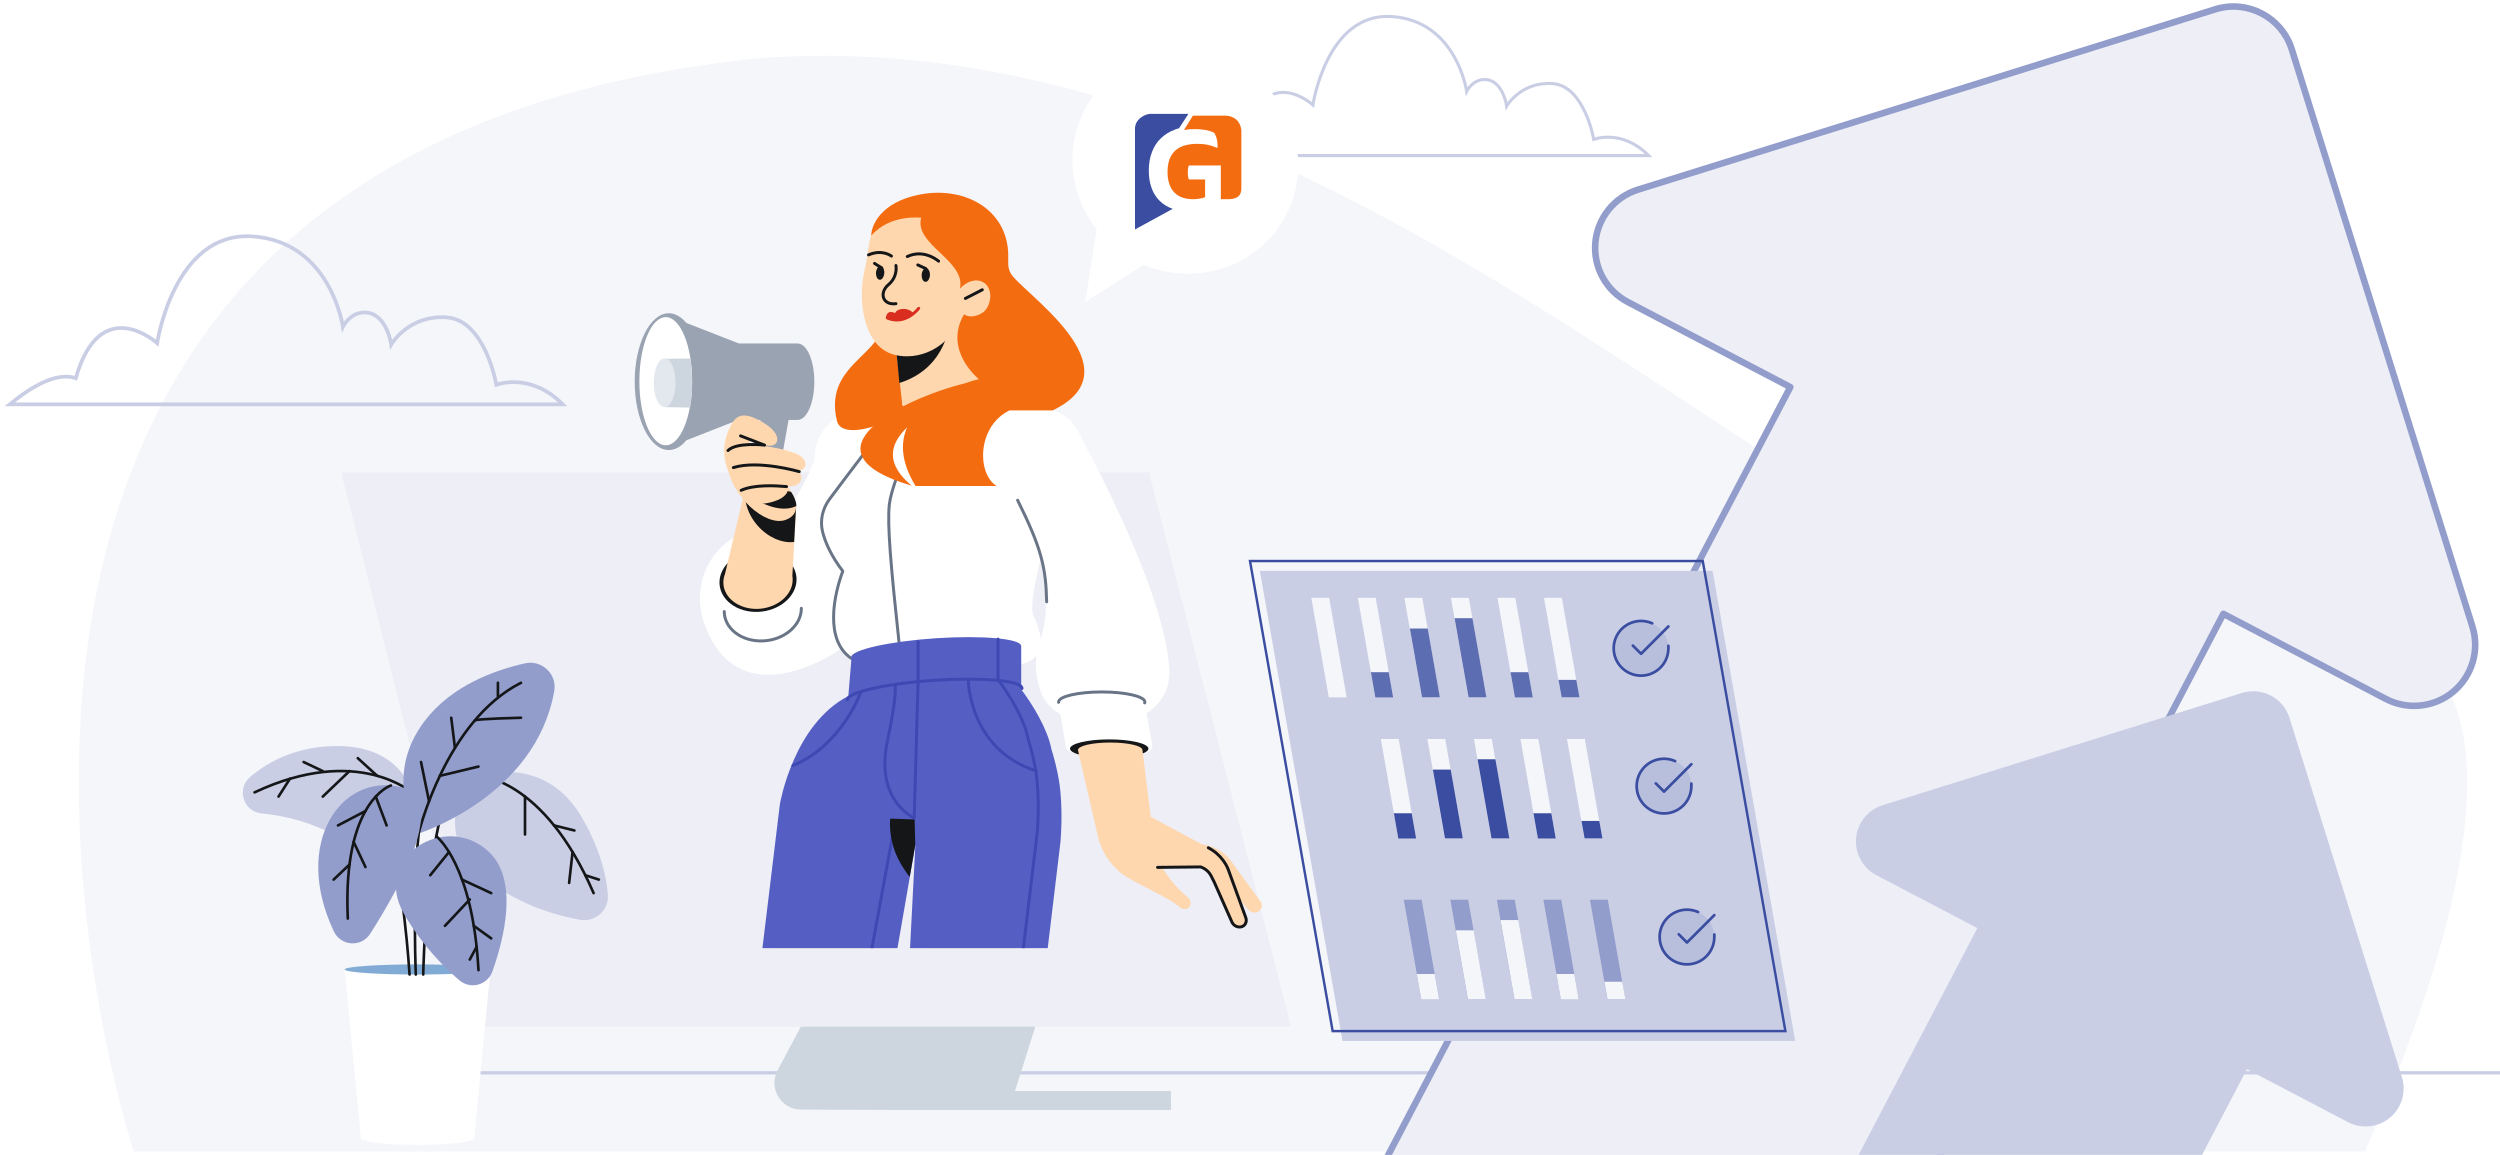 <svg width="762" height="352" viewBox="0 0 762 352" fill="none" xmlns="http://www.w3.org/2000/svg">
<g clip-path="url(#clip0_4756_163093)">
<path d="M40.781 351C40.781 351 -60.069 46.19 232.696 17.631C373.083 7.942 488.693 112.219 578.49 163.241C630.079 192.553 707.661 169.711 739.492 200.797C771.322 231.904 733.913 320.57 720.804 351L40.781 351Z" fill="#F5F6FA"/>
<path d="M151.292 117.272C151.292 117.272 147.912 97.643 136.203 96.742C124.495 95.909 119.244 104.995 119.244 104.995C119.244 104.995 117.976 96.117 112.001 95.285C106.931 94.661 104.517 99.585 104.517 99.585C104.517 99.585 100.775 73.576 76.874 72.05C52.974 70.524 47.904 104.579 47.904 104.579C47.904 104.579 30.643 88.973 23.098 115.26C19.115 113.942 12.838 115.122 3 123.236H20.443H29.616H62.027H107.595H171.511C161.613 113.249 151.292 117.272 151.292 117.272Z" stroke="#C9CEE5" stroke-width="1.139"/>
<path d="M485.772 42.481C485.772 42.481 482.974 26.23 473.28 25.484C463.586 24.794 459.239 32.317 459.239 32.317C459.239 32.317 458.189 24.967 453.242 24.278C449.045 23.761 447.046 27.838 447.046 27.838C447.046 27.838 443.948 6.305 424.161 5.041C404.374 3.778 400.176 31.972 400.176 31.972C400.176 31.972 385.885 19.052 379.639 40.815C376.341 39.724 371.145 40.7 363 47.419H377.441H385.036H411.869H449.595H502.511C494.316 39.15 485.772 42.481 485.772 42.481Z" stroke="#C9CEE5" stroke-width="0.943"/>
<path d="M823 327H131" stroke="#C9CEE5" stroke-miterlimit="10"/>
<path fill-rule="evenodd" clip-rule="evenodd" d="M486.269 73.907C486.942 66.407 492.067 60.052 499.256 57.806L675.203 2.837C685.019 -0.23 695.466 5.241 698.538 15.055L753.59 190.976C755.839 198.164 753.537 205.997 747.756 210.822C741.975 215.648 733.855 216.516 727.181 213.021L677.681 187.103C651.133 237.807 422.874 673.701 396.344 724.414C395.316 726.379 394.089 728.725 392.838 730.704C391.388 732.996 389.089 736.163 385.375 738.798C380.565 742.211 374.797 744.013 368.898 743.946C364.343 743.895 360.648 742.6 358.15 741.541C355.994 740.627 353.647 739.397 351.682 738.367C327.232 725.554 302.778 712.749 278.319 699.954C276.353 698.926 274.005 697.698 272.026 696.446C269.732 694.996 266.563 692.697 263.926 688.982C260.511 684.172 258.706 678.405 258.771 672.508C258.82 667.954 260.114 664.261 261.172 661.763C262.086 659.608 263.315 657.262 264.344 655.298C290.913 604.606 519.133 168.691 545.682 117.988L496.182 92.07C489.508 88.575 485.596 81.407 486.269 73.907Z" fill="#EDEEF6" stroke="#929DCB" stroke-width="2" stroke-linecap="round" stroke-linejoin="round"/>
<path fill-rule="evenodd" clip-rule="evenodd" d="M565.736 255.447C566.155 250.78 569.345 246.825 573.819 245.428L683.318 211.218C689.427 209.309 695.929 212.714 697.84 218.822L732.101 328.305C733.501 332.778 732.068 337.652 728.471 340.655C724.873 343.659 719.819 344.199 715.666 342.024L684.86 325.894C668.338 357.449 526.283 628.724 509.773 660.284C509.133 661.507 508.369 662.968 507.59 664.199C506.688 665.626 505.258 667.597 502.946 669.237C499.953 671.36 496.363 672.482 492.692 672.44C489.857 672.408 487.558 671.602 486.003 670.943C484.661 670.375 483.201 669.609 481.978 668.968C466.762 660.994 451.543 653.025 436.321 645.062C435.097 644.422 433.636 643.658 432.404 642.879C430.977 641.976 429.005 640.546 427.364 638.234C425.238 635.241 424.115 631.652 424.155 627.981C424.186 625.147 424.991 622.849 425.65 621.295C426.218 619.953 426.983 618.494 427.624 617.271C444.159 585.723 586.189 314.436 602.712 282.881L571.906 266.751C567.753 264.576 565.318 260.115 565.736 255.447Z" fill="#C9CEE5"/>
<path fill-rule="evenodd" clip-rule="evenodd" d="M273.069 338.307H307.52H356.901V332.565H309.358L329.684 268.256H267.786L237.01 326.249C234.139 331.646 238.043 338.192 244.13 338.192L273.069 338.307Z" fill="#CDD5DF"/>
<g filter="url(#filter0_dddd_4756_163093)">
<path fill-rule="evenodd" clip-rule="evenodd" d="M134 120H380.213L423.507 288.927H176.605L134 120Z" fill="#EDEEF6"/>
</g>
<g clip-path="url(#clip1_4756_163093)">
<path fill-rule="evenodd" clip-rule="evenodd" d="M243.095 128.004H240.358L235.203 156.837L227.219 148.853L231.781 128.004H224.983L209.198 134.209C207.647 136.079 205.822 137.174 203.86 137.174C198.112 137.174 193.458 127.821 193.458 116.325C193.458 104.828 198.112 95.475 203.86 95.475C205.822 95.475 207.647 96.57 209.198 98.441L225.211 104.691H243.095C245.97 104.691 248.205 109.937 248.205 116.325C248.205 122.712 245.97 128.004 243.095 128.004Z" fill="#9AA3B2"/>
<path fill-rule="evenodd" clip-rule="evenodd" d="M247.805 163.869C237.951 163.869 229.967 171.853 229.967 181.707C229.967 191.561 237.951 199.545 247.805 199.545C257.66 199.545 265.644 191.561 265.644 181.707C265.644 171.853 257.66 163.869 247.805 163.869Z" fill="white"/>
<path fill-rule="evenodd" clip-rule="evenodd" d="M264.503 188.14C267.97 180.658 278.144 144.252 278.281 140.237C278.6 132.07 272.168 125.181 263.91 124.862C255.652 124.543 248.672 130.884 248.353 139.051C248.079 145.21 232.202 165.968 230.332 178.012C227.64 195.349 262.633 192.11 264.503 188.14Z" fill="white"/>
<path fill-rule="evenodd" clip-rule="evenodd" d="M247.805 163.869C237.951 163.869 229.967 171.853 229.967 181.707C229.967 191.561 237.951 199.545 247.805 199.545C257.66 199.545 265.644 191.561 265.644 181.707C265.644 171.853 257.66 163.869 247.805 163.869Z" fill="white"/>
<path fill-rule="evenodd" clip-rule="evenodd" d="M214.729 190.239C225.588 220.122 257.386 197.949 259.804 194.984C266.146 184.764 261.584 187.137 262.268 180.704C262.405 179.883 262.451 179.016 262.451 178.195C262.451 169.39 255.607 162.181 246.939 161.588C242.924 161.041 234.53 160.22 228.553 161.908C228.188 161.999 227.823 162.09 227.504 162.181C216.691 165.557 210.395 178.286 214.729 190.239Z" fill="white"/>
<path fill-rule="evenodd" clip-rule="evenodd" d="M232.431 176.507C238.909 176.233 244.201 180.202 244.247 185.449C244.292 190.65 239.046 195.121 232.567 195.394C226.089 195.668 220.797 191.699 220.751 186.452C220.706 181.251 225.907 176.78 232.431 176.507Z" fill="white"/>
<path d="M244.247 185.403C244.292 190.604 239.046 195.075 232.567 195.349C226.089 195.622 220.797 191.653 220.751 186.407" stroke="#697586" stroke-width="0.912" stroke-miterlimit="10" stroke-linecap="round" stroke-linejoin="round"/>
<path fill-rule="evenodd" clip-rule="evenodd" d="M230.971 167.61C237.449 167.336 242.742 171.305 242.787 176.552C242.833 181.752 237.586 186.223 231.108 186.497C224.63 186.771 219.337 182.802 219.292 177.555C219.292 172.4 224.493 167.929 230.971 167.61Z" fill="#141618"/>
<path fill-rule="evenodd" clip-rule="evenodd" d="M220.478 177.555C220.524 182.254 225.268 185.813 231.108 185.585C236.948 185.311 241.647 181.296 241.601 176.643C241.601 176.232 241.555 175.867 241.51 175.502L242.696 154.333L227.413 147.764L220.98 174.955C220.66 175.73 220.478 176.643 220.478 177.555Z" fill="#FFD7AF"/>
<path fill-rule="evenodd" clip-rule="evenodd" d="M230.88 160.173C234.073 163.823 238.407 165.648 242.057 165.192L242.65 154.288L227.549 147.764C226.363 151.414 227.504 156.295 230.88 160.173Z" fill="#141618"/>
<path fill-rule="evenodd" clip-rule="evenodd" d="M236.355 143.704C236.355 143.704 248.023 155.194 239.537 158.433C233.47 160.76 222.486 151.231 221.527 140.921C220.797 132.253 236.355 143.704 236.355 143.704Z" fill="#FFD7AF"/>
<path fill-rule="evenodd" clip-rule="evenodd" d="M228.907 151.424C235.614 155.712 240.039 155.484 242.731 154.253C242.731 152.884 242.092 151.378 241.134 149.918C233.15 148.094 219.463 145.402 228.907 151.424Z" fill="#141618"/>
<path fill-rule="evenodd" clip-rule="evenodd" d="M239.776 148.129C244.931 148.813 245.159 144.297 242.923 143.658C246.3 143.293 246.71 139.78 242.148 138.092C235.852 135.765 228.233 135.537 228.233 135.537L228.781 133.94C228.781 133.94 231.518 135.035 233.252 135.628C237.221 136.906 239.365 132.663 232.293 128.603C228.279 126.321 225.131 125.5 223.123 129.059C221.025 132.8 217.968 140.145 225.633 149.589C227.594 156.022 236.491 152.965 238.133 151.87C240.46 150.319 240.323 149.178 239.776 148.129Z" fill="#FFD7AF"/>
<path d="M243.608 143.75C243.608 143.75 231.244 140.146 223.534 142.518" stroke="#141618" stroke-width="0.912" stroke-miterlimit="10" stroke-linecap="round" stroke-linejoin="round"/>
<path d="M239.73 148.311C236.218 147.992 229.785 147.673 225.907 149.452" stroke="#141618" stroke-width="0.912" stroke-miterlimit="10" stroke-linecap="round" stroke-linejoin="round"/>
<path d="M233.024 135.674C233.161 135.674 224.538 134.671 221.892 137.317" stroke="#141618" stroke-width="0.912" stroke-miterlimit="10" stroke-linecap="round" stroke-linejoin="round"/>
<path d="M232.75 135.583L225.724 132.846" stroke="#141618" stroke-width="0.912" stroke-miterlimit="10" stroke-linecap="round" stroke-linejoin="round"/>
<path fill-rule="evenodd" clip-rule="evenodd" d="M202.922 96.661C207.367 96.661 210.964 105.39 210.964 116.191C210.964 126.993 207.367 135.722 202.922 135.722C198.477 135.722 194.88 126.993 194.88 116.191C194.88 105.39 198.477 96.661 202.922 96.661Z" fill="white"/>
<path fill-rule="evenodd" clip-rule="evenodd" d="M202.922 109.343L210.412 109.298C210.767 111.554 210.964 114.036 210.964 116.608C210.964 119.315 210.767 121.887 210.373 124.233L202.922 124.098V109.343Z" fill="#CDD5DF"/>
<path fill-rule="evenodd" clip-rule="evenodd" d="M202.586 109.235C204.443 109.235 205.903 112.553 205.903 116.666C205.903 120.78 204.399 124.097 202.586 124.097C200.728 124.097 199.268 120.78 199.268 116.666C199.268 112.553 200.728 109.235 202.586 109.235Z" fill="#E3E8EF"/>
<path fill-rule="evenodd" clip-rule="evenodd" d="M253.691 151.004C253.417 151.369 253.143 151.734 252.869 152.054C250.725 154.928 249.904 158.578 250.725 162.045C251.501 165.193 253.189 169.299 256.884 174.044C254.147 181.207 251.181 195.03 259.485 200.642C262.678 202.786 298.811 205.204 310.992 202.512C318.246 200.915 318.703 195.532 314.962 187.548C312.954 183.305 320.117 158.943 323.265 148.723C327.325 146.579 330.063 142.291 330.063 137.363C330.063 130.246 324.314 124.498 317.197 124.498C316.65 124.498 316.148 124.543 315.646 124.589C291.375 124.589 273.171 125.182 263.91 124.817C255.652 124.498 248.672 130.839 248.353 139.006C248.17 143.842 250.269 148.176 253.691 151.004Z" fill="white"/>
<path d="M273.217 145.757C272.122 148.86 271.301 151.734 271.073 153.741C270.389 159.9 271.529 172.538 274.084 196.398" stroke="#697586" stroke-width="0.912" stroke-miterlimit="10" stroke-linecap="round" stroke-linejoin="round"/>
<path d="M259.485 200.687C251.227 195.075 254.193 181.252 256.884 174.089C253.235 169.299 251.501 165.193 250.725 162.09C249.859 158.623 250.725 154.973 252.87 152.099C254.877 149.407 258.299 144.845 263.682 137.774" stroke="#697586" stroke-width="0.912" stroke-miterlimit="10" stroke-linecap="round" stroke-linejoin="round"/>
<path fill-rule="evenodd" clip-rule="evenodd" d="M306.385 144.388C312.27 156.706 318.201 165.146 318.748 184.217C319.068 195.805 312.863 198.588 317.334 211.134C322.353 225.231 357.71 225.049 356.387 203.697C354.973 180.841 333.53 140.647 328.877 132.253C326.869 127.782 322.353 124.634 317.152 124.634C310.034 124.634 304.286 130.382 304.286 137.499C304.332 140.008 305.107 142.381 306.385 144.388Z" fill="white"/>
<path d="M310.171 152.463C317.471 167.154 318.794 173.039 319.022 183.441" stroke="#697586" stroke-width="0.912" stroke-miterlimit="10" stroke-linecap="round" stroke-linejoin="round"/>
<path fill-rule="evenodd" clip-rule="evenodd" d="M351.232 227.147C351.232 227.147 351.186 227.557 351.186 227.785C351.186 229.473 345.301 230.842 338.047 230.842C330.793 230.842 324.907 229.473 324.907 227.785C324.907 227.648 322.581 214.007 322.581 214.007H322.626C322.626 213.962 322.626 213.962 322.626 213.916C322.626 212.228 328.512 210.859 335.766 210.859C343.02 210.859 348.905 212.228 348.905 213.916C348.905 214.007 348.859 214.099 348.859 214.19L351.232 227.147Z" fill="white"/>
<path d="M322.626 214.054H322.672C322.672 214.008 322.672 214.008 322.672 213.963C322.672 212.275 328.557 210.906 335.811 210.906C343.065 210.906 348.951 212.275 348.951 213.963C348.951 214.054 348.905 214.145 348.905 214.236" stroke="#697586" stroke-width="0.912" stroke-miterlimit="10" stroke-linecap="round" stroke-linejoin="round"/>
<path fill-rule="evenodd" clip-rule="evenodd" d="M338.092 225.367C331.523 225.367 326.139 226.645 326.139 228.196C326.139 229.747 331.477 231.025 338.092 231.025C344.662 231.025 350.046 229.747 350.046 228.196C350.046 226.645 344.708 225.367 338.092 225.367Z" fill="#141618"/>
<path fill-rule="evenodd" clip-rule="evenodd" d="M342.153 266.474C345.164 268.664 353.194 272.222 358.075 275.325L359.718 276.602C360.63 277.332 361.907 277.241 362.546 276.374C363.139 275.598 363.002 274.412 362.227 273.682C362.227 273.682 357.482 269.987 354.197 264.284L365.831 264.193L366.196 264.33C366.287 264.375 366.378 264.421 366.515 264.466C366.698 264.558 366.926 264.694 367.108 264.786C367.473 265.014 367.838 265.333 368.158 265.653C368.477 265.972 368.751 266.383 368.979 266.793L369.07 266.976L369.207 267.204L369.435 267.706L369.937 268.664L375.457 281.119C376.05 282.259 377.419 282.807 378.56 282.35C379.609 281.894 380.02 280.708 379.609 279.613L374.955 266.839L374.59 265.835L374.408 265.333L374.317 265.059L374.18 264.74C373.815 263.828 373.313 263.006 372.72 262.185C372.127 261.41 371.443 260.68 370.667 259.995C370.256 259.676 369.891 259.357 369.435 259.083C369.207 258.946 369.025 258.809 368.796 258.672L368.203 258.353L346.396 246.628C346.35 246.582 346.35 246.537 346.35 246.537C346.715 246.537 340.054 243.982 339.917 243.845C327.462 255.798 342.153 266.428 342.153 266.474Z" fill="#FFD7AF"/>
<path fill-rule="evenodd" clip-rule="evenodd" d="M328.557 228.607L335.081 256.893H351.733L348.22 228.653V228.607C348.22 227.33 343.84 226.326 338.411 226.326C332.937 226.326 328.557 227.33 328.557 228.607Z" fill="#FFD7AF"/>
<path d="M384.171 274.731L376.187 263.736L375.548 262.87L375.229 262.459L375.046 262.231L374.818 261.957C374.225 261.182 373.495 260.497 372.72 259.904C371.944 259.311 371.077 258.809 370.119 258.399C369.663 258.216 369.207 258.034 368.705 257.851C368.477 257.76 368.203 257.714 367.975 257.669L367.291 257.532L342.29 252.011C338.001 251.053 336.997 260.68 345.346 265.47L366.652 263.691L367.062 263.736C367.154 263.736 367.291 263.782 367.382 263.782C367.61 263.828 367.838 263.873 368.021 263.919C368.431 264.056 368.887 264.238 369.298 264.466C369.709 264.695 370.074 264.968 370.393 265.333L370.53 265.47L370.712 265.653L371.077 266.063L371.807 266.839L380.521 277.332C381.388 278.29 382.893 278.427 383.806 277.651C384.764 276.921 384.855 275.644 384.171 274.731Z" fill="#FFD7AF"/>
<path d="M352.828 264.375C358.713 264.33 365.922 264.238 365.922 264.238L366.287 264.375C366.378 264.421 366.469 264.466 366.606 264.512C366.789 264.603 367.017 264.74 367.199 264.831C367.564 265.06 367.929 265.379 368.248 265.698C368.568 266.018 368.842 266.428 369.07 266.839L369.161 267.021L369.298 267.249L369.526 267.751L370.028 268.709L375.548 281.164C376.141 282.305 377.51 282.852 378.65 282.396C379.7 281.94 380.11 280.754 379.7 279.659L375.046 266.884L374.681 265.881L374.499 265.379L374.407 265.105L374.271 264.786C373.906 263.873 373.404 263.052 372.811 262.231C372.218 261.455 371.533 260.725 370.758 260.041C370.347 259.722 369.982 259.402 369.526 259.129C369.298 258.992 369.115 258.855 368.887 258.718L368.294 258.399" stroke="#141618" stroke-width="0.912" stroke-miterlimit="10" stroke-linecap="round" stroke-linejoin="round"/>
<path fill-rule="evenodd" clip-rule="evenodd" d="M287.679 117.791C279.285 118.84 272.578 121.486 272.761 123.767C272.898 126.048 279.832 127.052 288.273 126.048C296.667 124.999 303.374 122.353 303.191 120.072C303.054 117.745 296.074 116.742 287.679 117.791Z" fill="#141618"/>
<path d="M297.397 89.55C298.492 90.28 298.811 91.74 298.173 92.744C297.534 93.748 296.074 93.976 295.025 93.246" stroke="#141618" stroke-width="0.912" stroke-miterlimit="10" stroke-linecap="round" stroke-linejoin="round"/>
<path fill-rule="evenodd" clip-rule="evenodd" d="M268.746 93.794C265.553 83.255 280.061 90.874 285.718 95.391C291.375 99.907 290.417 110.537 283.573 119.16C276.73 127.782 256.839 135.356 255.105 128.33C250.543 109.305 273.126 108.028 268.746 93.794Z" fill="#F46C10"/>
<path fill-rule="evenodd" clip-rule="evenodd" d="M273.08 105.975L274.951 122.718C274.905 122.855 274.905 122.946 274.905 123.083C275.042 124.999 280.836 125.775 287.908 124.817C294.933 123.859 300.545 121.532 300.408 119.616C300.408 119.433 300.317 119.251 300.18 119.068L292.835 94.706L273.08 105.975Z" fill="#FFD7AF"/>
<path fill-rule="evenodd" clip-rule="evenodd" d="M274.129 116.741C289.094 112.042 289.504 97.58 289.504 97.58L273.08 105.701L274.129 116.741Z" fill="#141618"/>
<path fill-rule="evenodd" clip-rule="evenodd" d="M293.702 96.439C326.276 105.244 295.207 63.591 284.897 62.679C284.897 62.679 269.522 62.861 265.37 72.168C264.458 75.499 264.64 77.46 263.454 82.707C261.583 90.645 262.678 105.016 272.077 107.982C277.551 109.67 287.497 108.575 293.702 96.439Z" fill="#FFD7AF"/>
<path d="M280.015 93.975C280.015 93.975 276 99.359 270.434 96.895" stroke="#D92D20" stroke-width="0.912" stroke-miterlimit="10" stroke-linecap="round" stroke-linejoin="round"/>
<path fill-rule="evenodd" clip-rule="evenodd" d="M278.464 95.527C278.464 95.527 277.232 93.839 274.723 94.204C273.172 94.432 272.807 95.435 272.807 95.435C272.807 95.435 270.343 94.021 270.024 96.895C271.62 98.492 276.821 97.58 278.464 95.527Z" fill="#D92D20"/>
<path d="M271.711 78.054C271.711 78.054 268.929 75.864 264.731 77.689" stroke="#141618" stroke-width="0.912" stroke-miterlimit="10" stroke-linecap="round" stroke-linejoin="round"/>
<path d="M268.746 81.658L266.556 80.289" stroke="#141618" stroke-width="0.912" stroke-miterlimit="10" stroke-linecap="round" stroke-linejoin="round"/>
<path d="M282.205 81.886L279.741 80.746" stroke="#141618" stroke-width="0.912" stroke-miterlimit="10" stroke-linecap="round" stroke-linejoin="round"/>
<path d="M286.083 79.605C284.759 78.51 280.927 76.138 276.547 78.191" stroke="#141618" stroke-width="0.912" stroke-miterlimit="10" stroke-linecap="round" stroke-linejoin="round"/>
<path d="M273.08 80.927C273.08 80.927 273.764 84.258 270.799 86.767C267.879 89.231 269.02 93.109 273.08 92.561" stroke="#141618" stroke-width="0.912" stroke-miterlimit="10" stroke-linecap="round" stroke-linejoin="round"/>
<path d="M294.249 90.965L299.404 88.319" stroke="#141618" stroke-width="0.912" stroke-miterlimit="10" stroke-linecap="round" stroke-linejoin="round"/>
<path fill-rule="evenodd" clip-rule="evenodd" d="M282.387 81.749C281.703 81.612 281.064 82.479 280.927 83.619C280.836 84.76 281.292 85.809 281.977 85.9C282.661 86.037 283.3 85.17 283.437 84.03C283.528 82.889 283.072 81.886 282.387 81.749Z" fill="#141618"/>
<path fill-rule="evenodd" clip-rule="evenodd" d="M268.472 81.11C267.788 80.973 267.149 81.84 267.012 82.981C266.921 84.121 267.377 85.171 268.062 85.262C268.746 85.399 269.385 84.532 269.522 83.391C269.659 82.296 269.157 81.247 268.472 81.11Z" fill="#141618"/>
<path fill-rule="evenodd" clip-rule="evenodd" d="M320.847 125.09C320.847 125.09 313.548 125.09 307.708 125.09C297.808 129.881 297.671 144.389 303.784 148.13H279.057C274.54 140.739 274.449 134.854 276.502 130.246C270.662 135.857 270.297 141.697 277.871 148.038C242.924 137.773 274.951 121.532 294.112 116.833C296.622 115.966 298.355 115.555 298.355 115.555C298.355 115.555 287.406 106.841 293.839 95.801C296.211 97.352 299.405 95.71 300.317 94.569C302.461 91.923 302.37 87.771 299.906 86.174C297.443 84.578 294.569 85.992 292.881 87.68C292.926 87.634 292.926 87.634 292.881 87.68C292.789 87.771 292.607 87.954 292.561 88.045C294.614 79.468 278.464 74.586 280.791 66.374C280.791 66.374 271.301 65.142 265.553 71.849C265.507 68.838 268.381 61.538 280.517 59.257C294.66 56.611 307.936 64.458 307.297 79.012C307.389 80.061 307.069 81.338 307.982 83.163C310.582 88.547 347.582 112.27 320.847 125.09ZM278.008 148.13C277.962 148.084 277.962 148.084 277.916 148.038C277.962 148.084 278.008 148.084 278.053 148.13H278.008Z" fill="#F46C10"/>
<path fill-rule="evenodd" clip-rule="evenodd" d="M283.072 309.085C283.802 324.734 280.289 322.361 278.327 342.8C276.457 362.372 274.769 410.048 274.586 436.783C274.951 438.744 274.13 442.668 274.13 442.668C274.13 442.668 277.004 446.363 277.141 448.325C278.099 462.057 279.65 464.156 302.553 462.194C298.584 457.586 291.147 442.166 292.926 432.631C301.138 359.088 304.469 348.184 304.378 326.969C304.286 302.06 315.418 274.047 319.342 252.605C323.721 228.927 304.241 203.834 305.062 209.902C295.527 208.807 304.879 231.847 297.717 232.257C296.895 232.348 281.612 231.345 281.612 231.345C281.612 231.345 280.243 247.678 283.072 309.085Z" fill="#FFD7AF"/>
<path fill-rule="evenodd" clip-rule="evenodd" d="M224.173 459C231.427 447.184 235.351 446.956 238.088 446.272C242.97 418.579 250.543 373.002 254.284 354.48C258.344 334.36 253.235 331.395 258.573 316.202C279.468 256.574 281.019 239.1 281.019 239.1C281.019 239.1 269.522 229.018 268.746 228.881C261.721 227.832 267.743 214.875 257.888 215.149C259.896 210.586 243.928 225.824 240.004 258.353C231.747 326.695 217.467 438.425 217.467 438.425C217.467 438.425 213.817 447.002 208.525 452.978C205.559 456.309 202.776 460.369 200.358 462.331C214.501 466.026 221.664 463.015 224.173 459Z" fill="#FFD7AF"/>
<path fill-rule="evenodd" clip-rule="evenodd" d="M218.744 402.748C218.881 404.026 226.637 405.075 236.263 405.075C245.935 405.075 253.782 404.026 253.782 402.703H253.828L279.011 257.486L271.484 402.839H271.712C272.168 404.071 279.833 405.075 289.185 405.075C298.857 405.075 306.704 404.026 306.704 402.703C307.617 394.901 311.677 353.065 312.909 342.618C317.426 304.888 323.22 256.711 323.22 256.711C323.22 256.711 324.223 246.263 322.718 237.595C322.125 234.219 321.349 231.162 320.482 228.379C319.25 221.992 314.597 214.556 311.267 210.13V196.991V196.946C311.267 194.664 299.678 193.615 285.353 194.528C271.028 195.486 259.439 198.086 259.439 200.322C259.439 200.458 259.485 200.55 259.531 200.687L258.573 212.138C241.784 220.852 237.769 244.94 237.723 244.986L218.607 402.703L218.744 402.748Z" fill="#555EC2"/>
<path d="M272.715 251.19L245.388 399.783" stroke="#3E48B3" stroke-width="0.912" stroke-miterlimit="10" stroke-linecap="round" stroke-linejoin="round"/>
<path d="M262.223 211.316C262.223 211.316 256.52 227.193 241.693 233.352" stroke="#3E48B3" stroke-width="0.912" stroke-miterlimit="10" stroke-linecap="round" stroke-linejoin="round"/>
<path d="M279.833 195.622V207.621L278.647 249.32C278.647 249.32 266.693 244.119 270.434 226.189C273.628 210.997 272.807 208.807 272.807 208.807" stroke="#3E48B3" stroke-width="0.912" stroke-miterlimit="10" stroke-linecap="round" stroke-linejoin="round"/>
<path d="M295.116 207.028C295.116 207.028 295.116 228.288 315.829 234.995" stroke="#3E48B3" stroke-width="0.912" stroke-miterlimit="10" stroke-linecap="round" stroke-linejoin="round"/>
<path d="M304.195 194.801V207.165C307.526 211.59 312.225 219.027 313.411 225.414C314.278 228.151 315.054 231.254 315.647 234.63C317.107 243.298 316.149 253.745 316.149 253.745C316.149 253.745 310.354 301.923 305.838 339.653C304.424 351.606 300.135 396.635 299.177 404.664" stroke="#3E48B3" stroke-width="0.912" stroke-miterlimit="10" stroke-linecap="round" stroke-linejoin="round"/>
<path d="M311.495 209.856V209.811C311.495 207.484 299.587 206.389 284.897 207.347C270.206 208.305 258.299 210.997 258.299 213.324" stroke="#3E48B3" stroke-width="0.912" stroke-miterlimit="10" stroke-linecap="round" stroke-linejoin="round"/>
<path fill-rule="evenodd" clip-rule="evenodd" d="M278.783 249.776L271.347 249.502C271.347 249.502 270.799 253.243 272.396 258.444C273.81 263.052 277.278 267.295 277.278 267.295L278.966 257.486L278.783 249.776Z" fill="#141618"/>
<g filter="url(#filter1_d_4756_163093)">
<path d="M334.26 65.292C329.804 59.62 327.075 52.57 326.893 44.931C326.447 26.191 341.491 11 360.495 11C379.499 11 395.267 26.191 395.713 44.931C396.16 63.67 381.116 78.861 362.111 78.861C357.337 78.861 352.766 77.902 348.592 76.169L330.78 87.448L334.26 65.292Z" fill="white"/>
<path fill-rule="evenodd" clip-rule="evenodd" d="M363.604 30.681C363.649 30.681 360.831 35.042 360.876 35.042C361.904 34.867 362.978 34.78 364.141 34.78C365.304 34.78 366.377 34.867 367.406 35.042C368.435 35.216 369.33 35.521 370.09 35.914C370.493 36.524 370.761 37.222 370.94 38.094C371.119 38.966 371.164 39.794 371.074 40.535C370.135 40.143 369.151 39.794 368.122 39.576C367.093 39.358 366.02 39.271 364.857 39.271C363.47 39.271 362.262 39.445 361.144 39.751C360.026 40.056 359.086 40.579 358.326 41.233C357.521 41.931 356.939 42.803 356.492 43.893C356.089 44.983 355.866 46.291 355.866 47.86C355.866 49.299 356.045 50.564 356.447 51.61C356.805 52.656 357.342 53.528 358.013 54.182C358.684 54.837 359.489 55.316 360.428 55.665C361.368 55.97 362.396 56.145 363.559 56.145C364.32 56.145 364.991 56.101 365.662 55.97C366.288 55.883 366.87 55.709 367.317 55.534L367.317 50.128L362.396 50.128C362.262 49.91 362.173 49.648 362.128 49.255C362.083 48.863 362.039 48.471 362.039 47.991C362.039 47.555 362.083 47.119 362.128 46.727C362.173 46.334 362.262 46.029 362.396 45.855L372.103 45.855L372.103 56.145L374.474 56.145C374.474 56.145 376.353 56.188 377.426 55.316C378.365 54.531 378.365 53.092 378.365 53.092L378.365 35.042C378.365 35.042 378.187 33.036 376.8 31.859C375.413 30.681 373.624 30.681 373.624 30.681L363.604 30.681Z" fill="#F46C10"/>
<path fill-rule="evenodd" clip-rule="evenodd" d="M359.368 34.535L362.231 30.131H350.601C350.601 30.131 349.125 30.131 347.514 31.439C345.904 32.748 345.949 34.492 345.949 34.492V65.361L357.445 59.083C355.879 58.516 354.537 57.731 353.463 56.641C352.39 55.594 351.54 54.286 351.003 52.717C350.422 51.147 350.153 49.403 350.153 47.441C350.153 45.305 350.466 43.43 351.137 41.729C351.764 40.072 352.703 38.634 353.911 37.5C355.118 36.366 356.55 35.494 358.25 34.884C358.563 34.753 358.965 34.622 359.368 34.535Z" fill="#3A4DA0"/>
</g>
</g>
<path d="M109.991 346.891C109.991 348.035 117.728 348.96 127.275 348.96C136.822 348.96 144.558 348.032 144.558 346.891L149.496 295.491H105.053L109.991 346.891Z" fill="white"/>
<path d="M127.275 297.037C139.547 297.037 149.496 296.345 149.496 295.492C149.496 294.639 139.547 293.947 127.275 293.947C115.002 293.947 105.053 294.639 105.053 295.492C105.053 296.345 115.002 297.037 127.275 297.037Z" fill="#81ABD5"/>
<path d="M124.834 297.036C124.834 297.036 122.871 265.188 117.848 253.13" stroke="#141618" stroke-width="0.808" stroke-miterlimit="10" stroke-linecap="round" stroke-linejoin="round"/>
<path d="M126.734 297.036C126.734 297.036 124.878 251.408 130.766 239.921" stroke="#141618" stroke-width="0.808" stroke-miterlimit="10" stroke-linecap="round" stroke-linejoin="round"/>
<path d="M128.998 297.032C128.998 297.032 129.763 250.834 139.381 235.038" stroke="#141618" stroke-width="0.808" stroke-miterlimit="10" stroke-linecap="round" stroke-linejoin="round"/>
<path d="M100.836 227.43C89.582 227.923 81.583 232.267 76.227 236.827C71.99 240.431 74.162 247.376 79.699 247.922C84.786 248.425 90.9 249.612 96.993 252.198C111.811 258.488 127.443 256.075 126.735 245.951C126.735 245.951 125.382 226.353 100.836 227.43Z" fill="#C9CEE5"/>
<path d="M125.78 241.738C125.78 241.738 109.021 226.749 77.585 241.518" stroke="#141618" stroke-width="0.808" stroke-miterlimit="10" stroke-linecap="round" stroke-linejoin="round"/>
<path d="M177.51 249.406C166.068 229.404 145.838 236.473 145.838 236.473C139.808 239.272 132.079 255.706 148.636 268.345C158.558 275.921 169.579 279.057 176.812 280.354C181.449 281.186 185.637 277.413 185.279 272.714C184.854 267.137 183.054 259.097 177.51 249.406Z" fill="#C9CEE5"/>
<path d="M145.837 236.473C145.837 236.473 165.646 236.905 180.932 272.222" stroke="#141618" stroke-width="0.808" stroke-miterlimit="10" stroke-linecap="round" stroke-linejoin="round"/>
<path d="M160.036 202.181C150.999 204.193 137.683 208.892 129.45 219.741C116.053 237.394 127.587 254.055 127.587 254.055C127.587 254.055 163.241 242.837 168.934 210.646C169.848 205.476 165.161 201.04 160.036 202.181Z" fill="#929DCB"/>
<path d="M127.586 254.059C127.586 254.059 135.815 219.71 158.794 208.119" stroke="#141618" stroke-width="0.808" stroke-miterlimit="10" stroke-linecap="round" stroke-linejoin="round"/>
<path d="M122.156 239.92C104.242 235.487 88.91 256.677 101.759 283.893C103.888 288.4 110.122 288.832 112.811 284.637C121.823 270.566 136.868 243.559 122.156 239.92Z" fill="#929DCB"/>
<path d="M119.147 239.414C119.147 239.414 104.364 244.034 106.008 279.978" stroke="#141618" stroke-width="0.808" stroke-miterlimit="10" stroke-linecap="round" stroke-linejoin="round"/>
<path d="M123.154 278.589C128.627 288.046 135.195 294.708 140.034 298.811C143.403 301.67 148.592 300.278 150.073 296.114C153.704 285.913 158.082 268.295 149.067 259.696C135.932 247.167 113.111 261.241 123.154 278.589Z" fill="#929DCB"/>
<path d="M132.995 254.906C132.995 254.906 144.115 263.395 145.836 295.696" stroke="#141618" stroke-width="0.808" stroke-miterlimit="10" stroke-linecap="round" stroke-linejoin="round"/>
<path d="M114.533 242.797L117.849 251.592" stroke="#141618" stroke-width="0.808" stroke-miterlimit="10" stroke-linecap="round" stroke-linejoin="round"/>
<path d="M111.392 247.195L103.014 251.592" stroke="#141618" stroke-width="0.808" stroke-miterlimit="10" stroke-linecap="round" stroke-linejoin="round"/>
<path d="M107.795 256.613L111.39 264.278" stroke="#141618" stroke-width="0.808" stroke-miterlimit="10" stroke-linecap="round" stroke-linejoin="round"/>
<path d="M106.531 263.509L101.685 268.101" stroke="#141618" stroke-width="0.808" stroke-miterlimit="10" stroke-linecap="round" stroke-linejoin="round"/>
<path d="M114.965 236.473L109.053 231.087" stroke="#141618" stroke-width="0.808" stroke-miterlimit="10" stroke-linecap="round" stroke-linejoin="round"/>
<path d="M106.528 235.013L98.384 242.798" stroke="#141618" stroke-width="0.808" stroke-miterlimit="10" stroke-linecap="round" stroke-linejoin="round"/>
<path d="M98.384 235.038L92.546 232.263" stroke="#141618" stroke-width="0.808" stroke-miterlimit="10" stroke-linecap="round" stroke-linejoin="round"/>
<path d="M88.345 237.39L84.894 242.797" stroke="#141618" stroke-width="0.808" stroke-miterlimit="10" stroke-linecap="round" stroke-linejoin="round"/>
<path d="M130.767 244.208L128.325 232.263" stroke="#141618" stroke-width="0.808" stroke-miterlimit="10" stroke-linecap="round" stroke-linejoin="round"/>
<path d="M134.074 236.473L145.831 233.649" stroke="#141618" stroke-width="0.808" stroke-miterlimit="10" stroke-linecap="round" stroke-linejoin="round"/>
<path d="M138.673 227.998L137.535 218.771" stroke="#141618" stroke-width="0.808" stroke-miterlimit="10" stroke-linecap="round" stroke-linejoin="round"/>
<path d="M144.732 219.589C145.158 219.089 158.799 218.77 158.799 218.77" stroke="#141618" stroke-width="0.808" stroke-miterlimit="10" stroke-linecap="round" stroke-linejoin="round"/>
<path d="M151.764 212.236V208.101" stroke="#141618" stroke-width="0.808" stroke-miterlimit="10" stroke-linecap="round" stroke-linejoin="round"/>
<path d="M160.021 242.797V254.349" stroke="#141618" stroke-width="0.808" stroke-miterlimit="10" stroke-linecap="round" stroke-linejoin="round"/>
<path d="M168.881 251.592L175.076 253.13" stroke="#141618" stroke-width="0.808" stroke-miterlimit="10" stroke-linecap="round" stroke-linejoin="round"/>
<path d="M174.522 259.696L173.467 269.107" stroke="#141618" stroke-width="0.808" stroke-miterlimit="10" stroke-linecap="round" stroke-linejoin="round"/>
<path d="M178.405 266.768L182.528 268.101" stroke="#141618" stroke-width="0.808" stroke-miterlimit="10" stroke-linecap="round" stroke-linejoin="round"/>
<path d="M136.855 259.696L131.141 266.768" stroke="#141618" stroke-width="0.808" stroke-miterlimit="10" stroke-linecap="round" stroke-linejoin="round"/>
<path d="M140.839 268.101L149.717 272.226" stroke="#141618" stroke-width="0.808" stroke-miterlimit="10" stroke-linecap="round" stroke-linejoin="round"/>
<path d="M143.194 274.142L135.623 282.196" stroke="#141618" stroke-width="0.808" stroke-miterlimit="10" stroke-linecap="round" stroke-linejoin="round"/>
<path d="M144.414 282.197L149.717 286.02" stroke="#141618" stroke-width="0.808" stroke-miterlimit="10" stroke-linecap="round" stroke-linejoin="round"/>
<path d="M145.276 288.596L143.192 292.465" stroke="#141618" stroke-width="0.808" stroke-miterlimit="10" stroke-linecap="round" stroke-linejoin="round"/>
<path fill-rule="evenodd" clip-rule="evenodd" d="M384 174H521.997L547.187 317.275H409.19L384 174Z" fill="#C9CEE5"/>
<path fill-rule="evenodd" clip-rule="evenodd" d="M381 171H518.997L544.187 314.275H406.19L381 171Z" stroke="#3A4DA0" stroke-width="0.75"/>
<path fill-rule="evenodd" clip-rule="evenodd" d="M475.937 212.549L470.613 182.233H476.056L481.381 212.549H475.937ZM456.429 182.233H461.872L467.196 212.549H461.753L456.429 182.233ZM442.244 182.233H447.687L453.012 212.549H447.568L442.244 182.233ZM428.059 182.233H433.503L438.827 212.549H433.384L428.059 182.233ZM413.875 182.233H419.318L424.643 212.549H419.199L413.875 182.233ZM399.69 182.233H405.134L410.458 212.549H405.015L399.69 182.233Z" fill="#F5F6FA"/>
<path fill-rule="evenodd" clip-rule="evenodd" d="M423.292 204.88L424.643 212.588H419.2L417.849 204.88H423.292ZM429.729 191.569H435.172L438.867 212.548H433.424L429.729 191.569ZM465.846 204.88L467.197 212.588H461.753L460.402 204.88H465.846ZM448.8 188.43L453.052 212.548H447.608L443.357 188.43H448.8ZM475.024 207.224H480.467L481.421 212.548H475.977L475.024 207.224Z" fill="#5D6DB1"/>
<path opacity="0.12" d="M500.191 205.936C504.793 205.936 508.524 202.205 508.524 197.602C508.524 193 504.793 189.269 500.191 189.269C495.588 189.269 491.857 193 491.857 197.602C491.857 202.205 495.588 205.936 500.191 205.936Z" fill="#3A4DA0"/>
<path d="M508.524 196.84V197.607C508.523 199.404 507.941 201.153 506.865 202.592C505.789 204.031 504.277 205.084 502.553 205.594C500.83 206.103 498.988 206.042 497.303 205.419C495.617 204.797 494.178 203.646 493.2 202.138C492.222 200.631 491.757 198.847 491.875 197.054C491.993 195.261 492.688 193.554 493.856 192.188C495.023 190.822 496.601 189.87 498.354 189.474C500.107 189.078 501.941 189.259 503.582 189.99M508.524 190.936L500.191 199.277L497.691 196.777" stroke="#3A4DA0" stroke-width="0.833" stroke-linecap="round" stroke-linejoin="round"/>
<path fill-rule="evenodd" clip-rule="evenodd" d="M482.937 255.549L477.613 225.233H483.057L488.381 255.549H482.937ZM463.429 225.233H468.872L474.196 255.549H468.753L463.429 225.233ZM449.244 225.233H454.687L460.012 255.549H454.568L449.244 225.233ZM435.06 225.233H440.503L445.827 255.549H440.384L435.06 225.233ZM420.875 225.233H426.318L431.643 255.549H426.199L420.875 225.233Z" fill="#F5F6FA"/>
<path fill-rule="evenodd" clip-rule="evenodd" d="M430.292 247.88L431.643 255.588H426.2L424.849 247.88H430.292ZM436.729 234.569H442.172L445.867 255.548H440.424L436.729 234.569ZM472.846 247.88L474.197 255.588H468.753L467.402 247.88H472.846ZM455.8 231.43L460.052 255.548H454.608L450.357 231.43H455.8ZM482.024 250.224H487.467L488.421 255.548H482.977L482.024 250.224Z" fill="#3A4DA0"/>
<path opacity="0.12" d="M507.191 247.936C511.793 247.936 515.524 244.205 515.524 239.602C515.524 235 511.793 231.269 507.191 231.269C502.588 231.269 498.857 235 498.857 239.602C498.857 244.205 502.588 247.936 507.191 247.936Z" fill="#3A4DA0"/>
<path d="M515.524 238.84V239.607C515.523 241.404 514.941 243.153 513.865 244.592C512.789 246.031 511.277 247.084 509.553 247.594C507.83 248.103 505.988 248.042 504.303 247.419C502.617 246.797 501.178 245.646 500.2 244.138C499.222 242.631 498.757 240.847 498.875 239.054C498.993 237.261 499.688 235.554 500.856 234.188C502.023 232.822 503.601 231.87 505.354 231.474C507.107 231.078 508.941 231.259 510.582 231.99M515.524 232.936L507.191 241.277L504.691 238.777" stroke="#3A4DA0" stroke-width="0.833" stroke-linecap="round" stroke-linejoin="round"/>
<path fill-rule="evenodd" clip-rule="evenodd" d="M489.937 304.549L484.613 274.233H490.057L495.381 304.549H489.937ZM470.429 274.233H475.872L481.196 304.549H475.753L470.429 274.233ZM456.244 274.233H461.687L467.012 304.549H461.568L456.244 274.233ZM442.06 274.233H447.503L452.827 304.549H447.384L442.06 274.233ZM427.875 274.233H433.318L438.643 304.549H433.199L427.875 274.233Z" fill="#929DCB"/>
<path fill-rule="evenodd" clip-rule="evenodd" d="M437.292 296.88L438.643 304.588H433.2L431.849 296.88H437.292ZM443.729 283.569H449.172L452.867 304.548H447.424L443.729 283.569ZM479.846 296.88L481.197 304.588H475.753L474.402 296.88H479.846ZM462.8 280.43L467.052 304.548H461.608L457.357 280.43H462.8ZM489.024 299.224H494.467L495.421 304.548H489.977L489.024 299.224Z" fill="#F5F6FA"/>
<path opacity="0.12" d="M514.191 293.936C518.793 293.936 522.524 290.205 522.524 285.602C522.524 281 518.793 277.269 514.191 277.269C509.588 277.269 505.857 281 505.857 285.602C505.857 290.205 509.588 293.936 514.191 293.936Z" fill="#3A4DA0"/>
<path d="M522.524 284.84V285.607C522.523 287.404 521.941 289.153 520.865 290.592C519.789 292.031 518.277 293.084 516.553 293.594C514.83 294.103 512.988 294.042 511.303 293.419C509.617 292.797 508.178 291.646 507.2 290.138C506.222 288.63 505.757 286.847 505.875 285.054C505.993 283.261 506.688 281.554 507.856 280.188C509.023 278.822 510.601 277.87 512.354 277.474C514.107 277.078 515.941 277.259 517.582 277.99M522.524 278.936L514.191 287.277L511.691 284.777" stroke="#3A4DA0" stroke-width="0.833" stroke-linecap="round" stroke-linejoin="round"/>
</g>
<defs>
<filter id="filter0_dddd_4756_163093" x="110" y="118" width="315.507" height="191.927" filterUnits="userSpaceOnUse" color-interpolation-filters="sRGB">
<feFlood flood-opacity="0" result="BackgroundImageFix"/>
<feColorMatrix in="SourceAlpha" type="matrix" values="0 0 0 0 0 0 0 0 0 0 0 0 0 0 0 0 0 0 127 0" result="hardAlpha"/>
<feOffset dx="-1" dy="1"/>
<feGaussianBlur stdDeviation="1.5"/>
<feColorMatrix type="matrix" values="0 0 0 0 0 0 0 0 0 0 0 0 0 0 0 0 0 0 0.1 0"/>
<feBlend mode="normal" in2="BackgroundImageFix" result="effect1_dropShadow_4756_163093"/>
<feColorMatrix in="SourceAlpha" type="matrix" values="0 0 0 0 0 0 0 0 0 0 0 0 0 0 0 0 0 0 127 0" result="hardAlpha"/>
<feOffset dx="-4" dy="3"/>
<feGaussianBlur stdDeviation="2.5"/>
<feColorMatrix type="matrix" values="0 0 0 0 0 0 0 0 0 0 0 0 0 0 0 0 0 0 0.09 0"/>
<feBlend mode="normal" in2="effect1_dropShadow_4756_163093" result="effect2_dropShadow_4756_163093"/>
<feColorMatrix in="SourceAlpha" type="matrix" values="0 0 0 0 0 0 0 0 0 0 0 0 0 0 0 0 0 0 127 0" result="hardAlpha"/>
<feOffset dx="-9" dy="7"/>
<feGaussianBlur stdDeviation="3.5"/>
<feColorMatrix type="matrix" values="0 0 0 0 0 0 0 0 0 0 0 0 0 0 0 0 0 0 0.05 0"/>
<feBlend mode="normal" in2="effect2_dropShadow_4756_163093" result="effect3_dropShadow_4756_163093"/>
<feColorMatrix in="SourceAlpha" type="matrix" values="0 0 0 0 0 0 0 0 0 0 0 0 0 0 0 0 0 0 127 0" result="hardAlpha"/>
<feOffset dx="-16" dy="13"/>
<feGaussianBlur stdDeviation="4"/>
<feColorMatrix type="matrix" values="0 0 0 0 0 0 0 0 0 0 0 0 0 0 0 0 0 0 0.01 0"/>
<feBlend mode="normal" in2="effect3_dropShadow_4756_163093" result="effect4_dropShadow_4756_163093"/>
<feBlend mode="normal" in="SourceGraphic" in2="effect4_dropShadow_4756_163093" result="shape"/>
</filter>
<filter id="filter1_d_4756_163093" x="322.314" y="11" width="77.979" height="85.588" filterUnits="userSpaceOnUse" color-interpolation-filters="sRGB">
<feFlood flood-opacity="0" result="BackgroundImageFix"/>
<feColorMatrix in="SourceAlpha" type="matrix" values="0 0 0 0 0 0 0 0 0 0 0 0 0 0 0 0 0 0 127 0" result="hardAlpha"/>
<feOffset dy="4.57"/>
<feGaussianBlur stdDeviation="2.285"/>
<feComposite in2="hardAlpha" operator="out"/>
<feColorMatrix type="matrix" values="0 0 0 0 0 0 0 0 0 0 0 0 0 0 0 0 0 0 0.25 0"/>
<feBlend mode="normal" in2="BackgroundImageFix" result="effect1_dropShadow_4756_163093"/>
<feBlend mode="normal" in="SourceGraphic" in2="effect1_dropShadow_4756_163093" result="shape"/>
</filter>
<clipPath id="clip0_4756_163093">
<rect width="762" height="352" fill="white"/>
</clipPath>
<clipPath id="clip1_4756_163093">
<rect width="372" height="289" fill="white" transform="translate(134)"/>
</clipPath>
</defs>
</svg>
